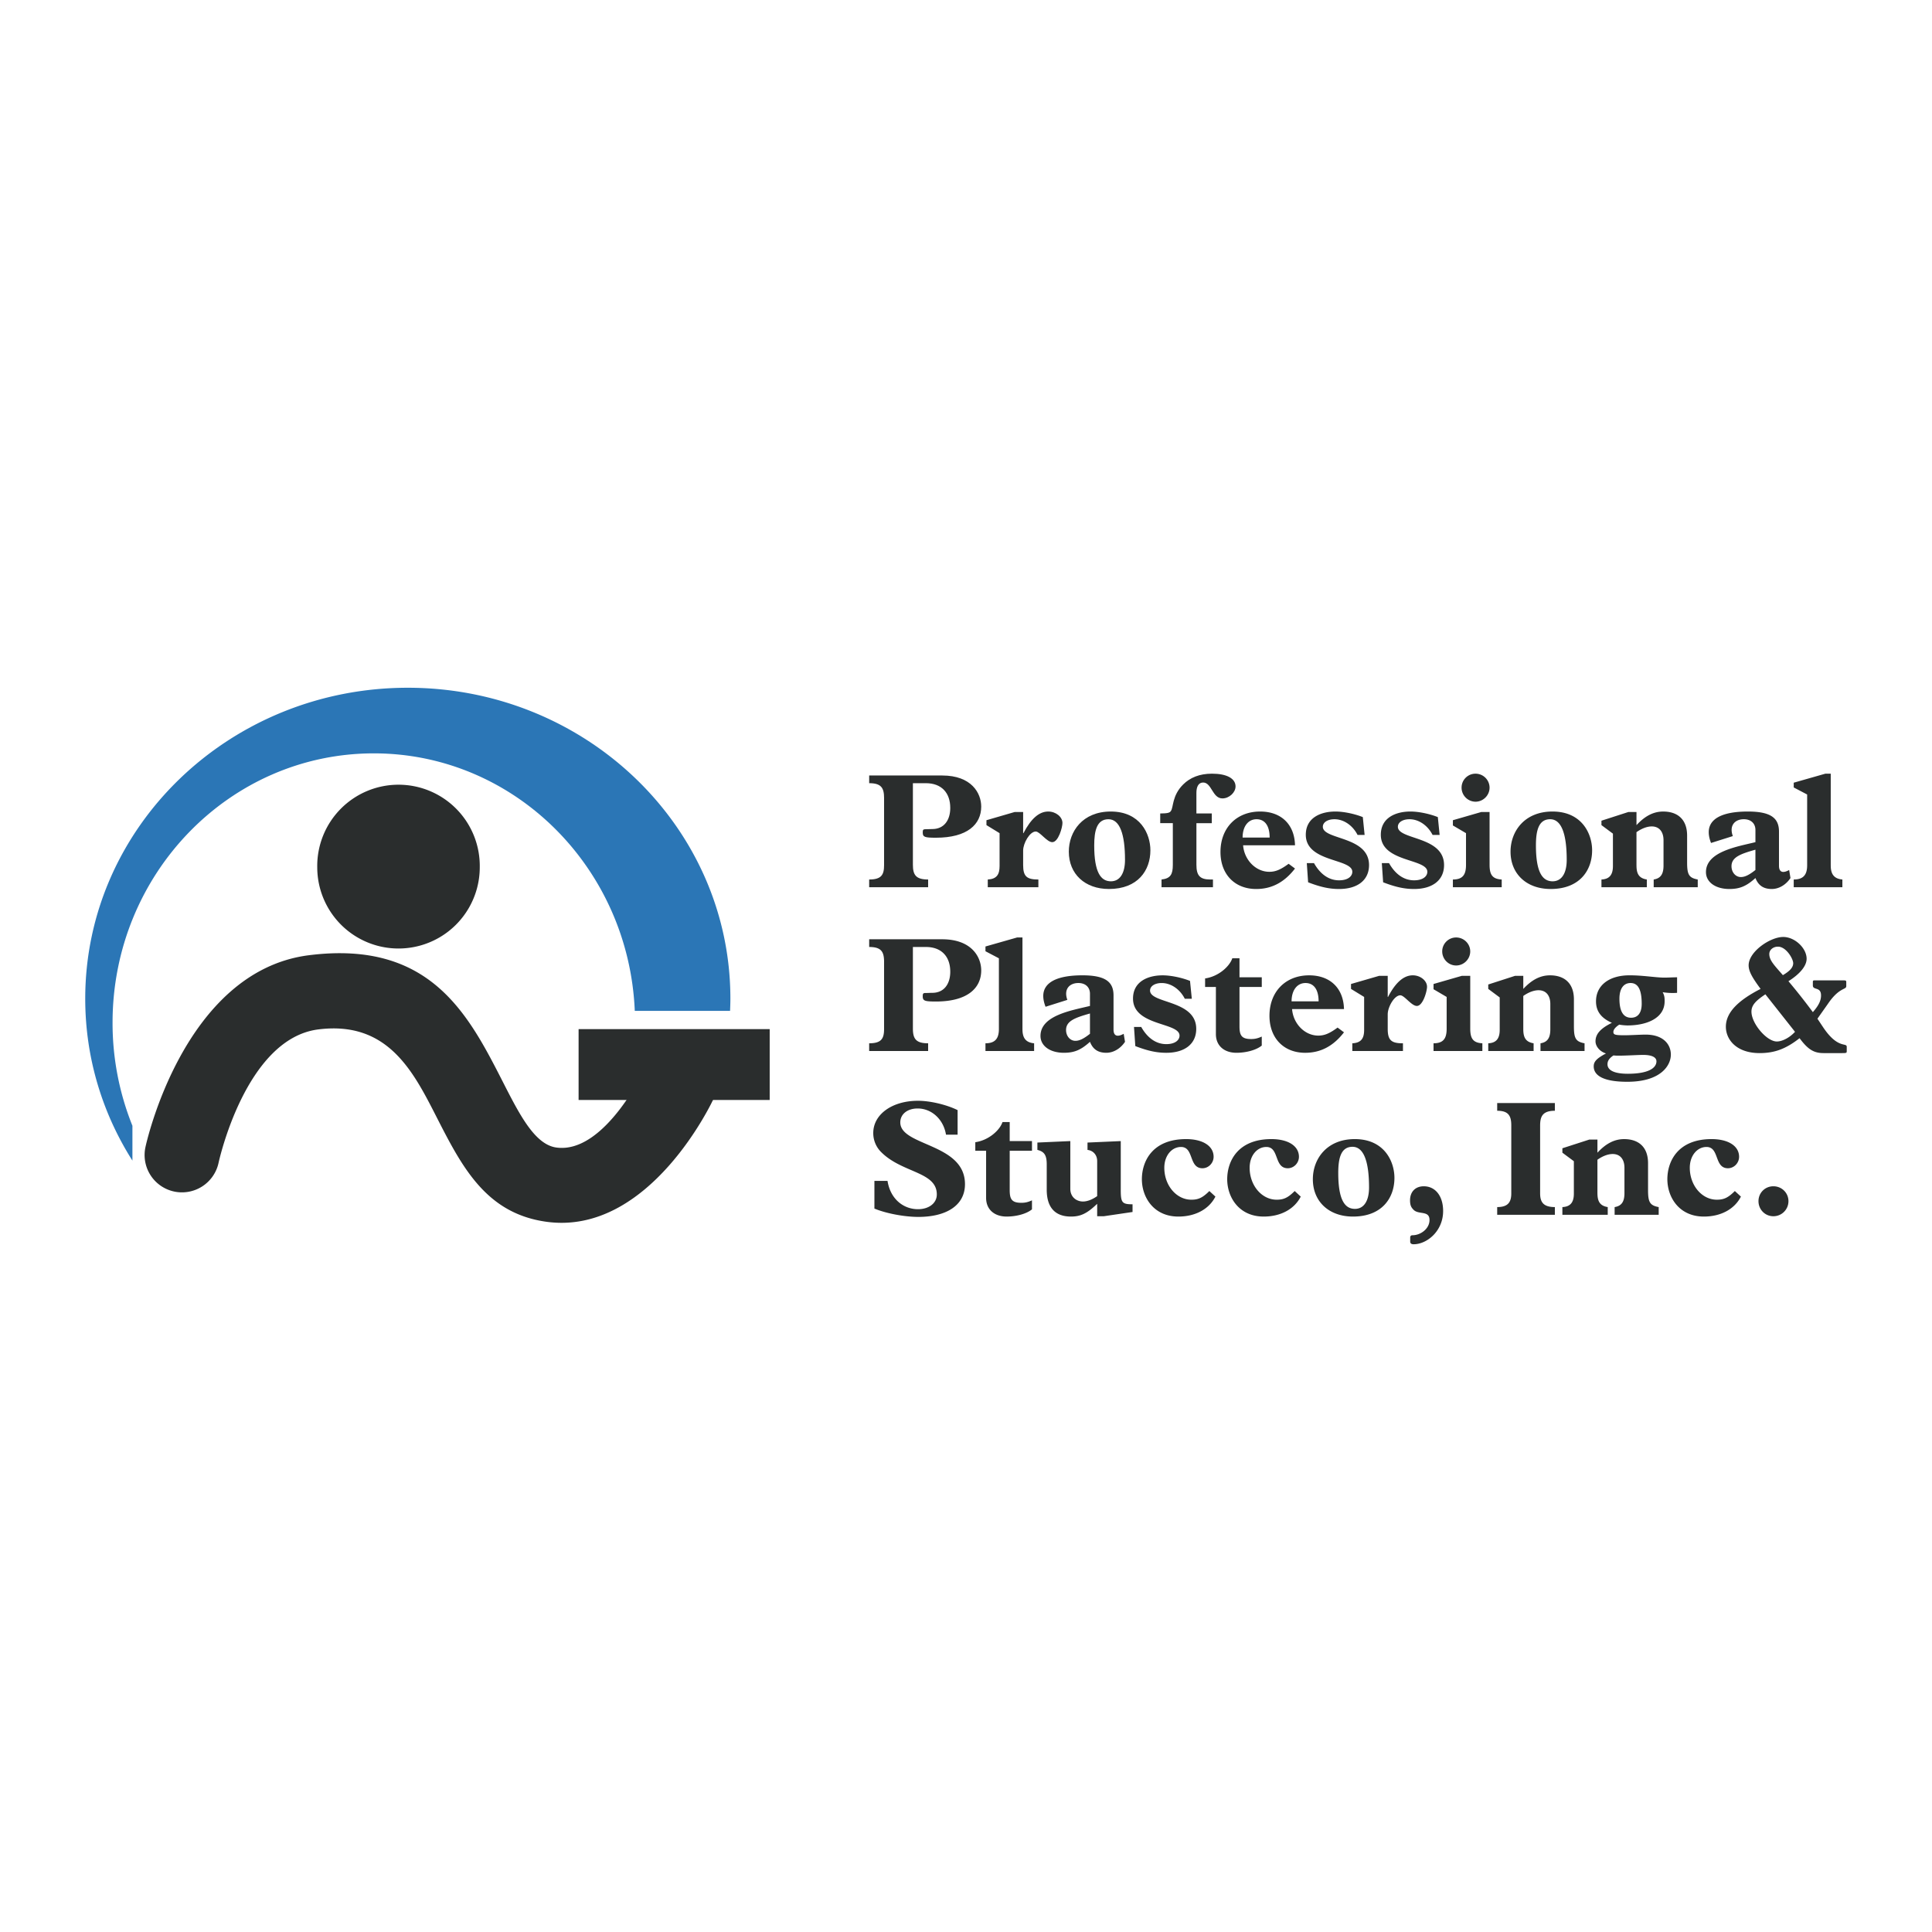 <svg xmlns="http://www.w3.org/2000/svg" width="2500" height="2500" viewBox="0 0 192.756 192.756"><path fill-rule="evenodd" clip-rule="evenodd" fill="#fff" d="M0 0h192.756v192.756H0V0z"/><path d="M13.212 112.319a27.473 27.473 0 0 1-1.982-10.284c0-14.841 11.67-26.872 26.066-26.872 14.01 0 25.437 11.398 26.036 25.69h9.507c.017-.404.032-.808.032-1.215 0-17.133-14.41-31.021-32.184-31.021S8.504 82.506 8.504 99.639c0 5.92 1.723 11.452 4.708 16.157v-3.477z" fill-rule="evenodd" clip-rule="evenodd" fill="#2b76b6"/><path d="M31.652 86.526a8.107 8.107 0 1 0 16.214 0 8.108 8.108 0 1 0-16.214 0z" fill-rule="evenodd" clip-rule="evenodd" fill="#2a2d2d"/><path d="M21.801 116.038a3.736 3.736 0 0 1-4.452 2.836 3.725 3.725 0 0 1-2.833-4.446c.011-.05 3.745-17.537 16.306-19.125 12.117-1.53 15.909 5.897 19.378 12.695 1.633 3.199 3.158 6.187 5.295 6.489 4.88.691 8.921-8.011 8.933-8.035a3.733 3.733 0 0 1 4.971-1.786 3.74 3.74 0 0 1 1.787 4.975c-.018.039-6.339 13.721-16.715 12.249-6.021-.854-8.397-5.51-10.943-10.498-2.33-4.566-4.878-9.557-11.771-8.687-7.286.921-9.948 13.297-9.956 13.333z" fill="#2a2d2d"/><path fill="#2a2d2d" d="M76.792 109.745H57.727v-7.069h19.065v7.069z"/><path d="M88.205 79.627c0-1.03-.294-1.488-1.487-1.488v-.767h7.288c2.926 0 3.89 1.765 3.89 3.104 0 1.764-1.374 3.104-4.512 3.104-1.126 0-1.323-.065-1.323-.523 0-.244.033-.326.261-.326.229 0 .49-.016.687-.016 1.193 0 1.798-.899 1.798-2.108 0-1.504-.867-2.468-2.435-2.468H91.08v8.138c0 1.029.311 1.471 1.52 1.471v.769h-5.883v-.769c1.209 0 1.487-.457 1.487-1.421v-6.7h.001zM99.727 83.124l-1.309-.802v-.489l2.811-.817h.85v2.108h.033c.734-1.422 1.551-2.158 2.467-2.158.77 0 1.422.54 1.422 1.144 0 .442-.408 1.913-1.014 1.913-.539 0-1.24-1.062-1.65-1.062-.604 0-1.258 1.176-1.258 1.896v1.454c0 1.144.375 1.438 1.52 1.438v.769H98.55v-.769c.898-.049 1.178-.507 1.178-1.34v-3.285h-.001zM112.242 85.787c0 1.357-.523 2.141-1.406 2.141-.996 0-1.666-.866-1.666-3.579 0-1.471.262-2.614 1.422-2.614 1.127 0 1.65 1.487 1.65 4.052zm2.533-.948c0-1.65-1.014-3.873-3.955-3.873-2.811 0-4.184 1.995-4.184 4.004 0 2.222 1.602 3.725 4.004 3.725 2.893.001 4.135-1.862 4.135-3.856zM120.902 82.127h-1.535v4.15c0 1.046.326 1.471 1.373 1.471h.277v.769h-5.131v-.769c.898-.098 1.127-.522 1.127-1.455v-4.167h-1.258v-.965c.816 0 .963-.097 1.062-.245.277-.375.098-1.52 1.225-2.647.688-.686 1.635-1.079 2.877-1.079 1.471 0 2.352.474 2.352 1.275 0 .604-.637 1.193-1.307 1.193-1.014 0-1.062-1.585-1.928-1.585-.475 0-.67.441-.67 1.029v2.059h1.535v.966h.001z" fill-rule="evenodd" clip-rule="evenodd" fill="#2a2d2d"/><path d="M123.975 83.565c0-1.111.555-1.83 1.389-1.83s1.309.654 1.309 1.83h-2.698zm4.591 2.615c-.801.588-1.307.8-1.928.8-1.34 0-2.5-1.176-2.613-2.647h5.178c-.047-2.075-1.371-3.367-3.479-3.367-2.354 0-3.957 1.635-3.957 4.037 0 2.223 1.422 3.693 3.564 3.693 1.551 0 2.811-.669 3.871-2.042l-.636-.474zM136.148 83.303h-.703c-.49-.963-1.389-1.568-2.303-1.568-.688 0-1.162.311-1.162.751 0 1.324 4.609.915 4.609 3.824 0 1.486-1.127 2.385-2.99 2.385-.932 0-1.814-.179-3.088-.669l-.131-1.912h.719c.637 1.127 1.502 1.715 2.5 1.715.898 0 1.322-.408 1.322-.85 0-1.34-4.641-.931-4.641-3.693 0-1.716 1.504-2.321 2.959-2.321.783 0 1.861.213 2.729.556l.18 1.782zM143.633 83.303h-.703c-.49-.963-1.389-1.568-2.303-1.568-.688 0-1.16.311-1.16.751 0 1.324 4.607.915 4.607 3.824 0 1.486-1.129 2.385-2.99 2.385-.932 0-1.814-.179-3.088-.669l-.131-1.912h.719c.637 1.127 1.502 1.715 2.5 1.715.898 0 1.322-.408 1.322-.85 0-1.34-4.641-.931-4.641-3.693 0-1.716 1.504-2.321 2.959-2.321.783 0 1.861.213 2.729.556l.18 1.782zM148.615 86.262c0 .948.23 1.437 1.211 1.486v.769h-4.871v-.769c.965 0 1.309-.457 1.309-1.455v-3.169l-1.309-.768v-.523l2.828-.817h.832v5.246zm-1.404-9.071a1.4 1.4 0 0 1 1.404 1.39c0 .768-.635 1.405-1.404 1.405a1.402 1.402 0 0 1-1.389-1.405c0-.769.621-1.39 1.389-1.39zM156.312 85.787c0 1.357-.521 2.141-1.406 2.141-.996 0-1.666-.866-1.666-3.579 0-1.471.262-2.614 1.422-2.614 1.129 0 1.65 1.487 1.65 4.052zm2.534-.948c0-1.65-1.014-3.873-3.955-3.873-2.811 0-4.184 1.995-4.184 4.004 0 2.222 1.602 3.725 4.004 3.725 2.893.001 4.135-1.862 4.135-3.856zM163.273 86.343c0 .769.197 1.274 1.031 1.405v.769h-4.527v-.769c.783-.033 1.145-.457 1.145-1.34v-3.235l-1.145-.851v-.44l2.68-.866h.816v1.307c.816-.882 1.666-1.356 2.664-1.356 1.455 0 2.387.801 2.387 2.402v2.696c0 1.209.195 1.52 1.061 1.683v.769h-4.395v-.769c.719-.114.98-.571.98-1.389v-2.533c0-.8-.393-1.373-1.178-1.373-.506 0-1.061.245-1.52.573v3.317h.001zM175.139 86.8c-.623.491-1.047.703-1.455.703-.523 0-.932-.474-.932-1.079 0-.898.883-1.226 2.387-1.65V86.8zm3.365 0c-.555.311-1.014.294-1.014-.425v-3.399c0-1.34-.785-2.01-3.105-2.01-2.58 0-3.904.736-3.904 2.06 0 .342.082.701.229 1.077l2.174-.686c-.393-1.096.246-1.683 1.096-1.683.717 0 1.16.425 1.16 1.079v1.209c-1.781.441-4.936.932-4.936 2.99 0 .997.947 1.683 2.336 1.683 1.029 0 1.699-.278 2.6-1.094.293.751.816 1.094 1.633 1.094.703 0 1.406-.409 1.863-1.094l-.132-.801zM182.654 86.343c0 .751.229 1.323 1.16 1.405v.769h-4.854v-.769c.965 0 1.34-.474 1.34-1.421v-7.06l-1.34-.703v-.474l3.154-.899h.539v9.152h.001zM88.205 95.968c0-1.03-.294-1.487-1.487-1.487v-.769h7.288c2.926 0 3.89 1.766 3.89 3.105 0 1.765-1.374 3.104-4.512 3.104-1.126 0-1.323-.065-1.323-.522 0-.246.033-.327.261-.327.229 0 .49-.017.687-.017 1.193 0 1.798-.898 1.798-2.108 0-1.502-.867-2.467-2.435-2.467H91.08v8.138c0 1.029.311 1.471 1.52 1.471v.769h-5.883v-.769c1.209 0 1.487-.457 1.487-1.422v-6.699h.001zM102.012 102.683c0 .753.23 1.324 1.162 1.406v.769H98.32v-.769c.963 0 1.34-.474 1.34-1.422v-7.058l-1.34-.704v-.474l3.154-.899h.537v9.151h.001zM108.746 103.142c-.621.49-1.047.702-1.455.702-.523 0-.93-.474-.93-1.078 0-.898.881-1.226 2.385-1.65v2.026zm3.365 0c-.557.31-1.014.294-1.014-.425v-3.399c0-1.34-.783-2.01-3.104-2.01-2.582 0-3.906.735-3.906 2.059 0 .344.082.703.229 1.079l2.174-.688c-.393-1.094.244-1.682 1.096-1.682.719 0 1.16.425 1.16 1.077v1.21c-1.783.44-4.936.932-4.936 2.99 0 .997.947 1.683 2.336 1.683 1.029 0 1.701-.277 2.6-1.094.293.751.816 1.094 1.633 1.094.703 0 1.406-.408 1.863-1.094l-.131-.8zM118.908 99.645h-.701c-.49-.964-1.389-1.568-2.305-1.568-.686 0-1.16.311-1.16.751 0 1.324 4.607.915 4.607 3.824 0 1.486-1.127 2.385-2.988 2.385-.934 0-1.814-.179-3.09-.669l-.131-1.912h.719c.637 1.127 1.504 1.716 2.502 1.716.896 0 1.322-.409 1.322-.85 0-1.34-4.641-.933-4.641-3.693 0-1.716 1.504-2.32 2.957-2.32.785 0 1.863.213 2.73.555l.179 1.781zM123.664 102.389c0 .899.197 1.276 1.16 1.276.393 0 .654-.066 1.062-.246v.898c-.539.441-1.537.719-2.533.719-1.193 0-2.043-.686-2.043-1.862v-4.706h-1.078v-.85c1.357-.196 2.451-1.21 2.713-2.009h.719v1.896h2.223v.963h-2.223v3.921zM128.861 99.905c0-1.11.555-1.829 1.389-1.829.832 0 1.307.653 1.307 1.829h-2.696zm4.59 2.616c-.799.588-1.307.801-1.926.801-1.342 0-2.5-1.178-2.615-2.648h5.18c-.049-2.075-1.373-3.365-3.48-3.365-2.354 0-3.955 1.634-3.955 4.036 0 2.223 1.422 3.692 3.562 3.692 1.553 0 2.811-.669 3.873-2.043l-.639-.473zM136.1 99.465l-1.309-.801v-.491l2.812-.815h.85v2.107h.031c.736-1.422 1.553-2.157 2.469-2.157.768 0 1.422.539 1.422 1.144 0 .441-.408 1.912-1.014 1.912-.539 0-1.242-1.062-1.65-1.062-.605 0-1.258 1.177-1.258 1.896v1.455c0 1.145.375 1.438 1.52 1.438v.769h-5.051v-.769c.898-.049 1.178-.507 1.178-1.34v-3.286zM146.686 102.602c0 .948.229 1.438 1.209 1.487v.769h-4.871v-.769c.965 0 1.309-.457 1.309-1.453v-3.171l-1.309-.769v-.523l2.828-.815h.834v5.244zm-1.407-9.07c.768 0 1.406.622 1.406 1.39s-.639 1.405-1.406 1.405-1.389-.637-1.389-1.405.622-1.39 1.389-1.39zM151.979 102.683c0 .769.197 1.275 1.029 1.406v.769h-4.525v-.769c.783-.032 1.143-.457 1.143-1.34v-3.234l-1.143-.851v-.441l2.68-.865h.816v1.307c.818-.882 1.668-1.356 2.664-1.356 1.453 0 2.387.801 2.387 2.402v2.696c0 1.209.195 1.52 1.061 1.683v.769h-4.395v-.769c.719-.113.98-.571.98-1.389v-2.533c0-.801-.393-1.372-1.176-1.372-.508 0-1.064.245-1.521.571v3.316zM163.793 100.151c0 .898-.377 1.389-1.062 1.389-.768 0-1.16-.638-1.16-1.896 0-.997.408-1.568 1.111-1.568.752 0 1.111.669 1.111 2.075zm3.531-2.646c-.426 0-.834.031-1.275.031-.85 0-2.107-.229-3.465-.229-2.059 0-3.35 1.014-3.35 2.598 0 .981.506 1.667 1.586 2.142-1.129.555-1.635 1.11-1.635 1.847 0 .507.441 1.028 1.045 1.209-.947.506-1.225.816-1.225 1.29 0 .834.816 1.536 3.35 1.536 3.334 0 4.346-1.617 4.346-2.712 0-1.014-.75-1.994-2.516-1.994-.49 0-1.568.065-2.092.065-.932 0-1.127-.049-1.127-.326 0-.213.164-.457.588-.735.211.049.637.081.816.081 1.945 0 3.709-.735 3.709-2.402 0-.229.018-.539-.195-.914a6.294 6.294 0 0 0 1.439.064v-1.551h.001zm-2.06 8.382c0 .653-.768 1.242-2.859 1.242-1.34 0-2.025-.344-2.025-.948 0-.343.195-.621.604-.883.457.082 2.256-.049 2.959-.049.879 0 1.321.245 1.321.638zM176.523 95.183c0-.424.391-.735.865-.735.816 0 1.52 1.21 1.52 1.65 0 .409-.311.769-1.029 1.193-.85-.979-1.356-1.471-1.356-2.108zm5.85 4.968c1.143-1.684 1.83-1.373 1.83-1.765v-.344c0-.213-.016-.229-.311-.229h-2.877c-.098 0-.146.032-.146.146v.36c0 .506.816.097.816.996 0 .508-.227.997-.816 1.666a62.156 62.156 0 0 0-2.436-3.087c1.047-.654 1.814-1.471 1.814-2.239 0-1.062-1.176-2.174-2.336-2.174-1.307 0-3.449 1.471-3.449 2.828 0 .587.344 1.209 1.193 2.353-2.141 1.094-3.465 2.304-3.465 3.774 0 1.274 1.047 2.631 3.367 2.631 1.504 0 2.631-.426 3.986-1.487.85 1.145 1.439 1.487 2.402 1.487h1.832c.457 0 .473-.017.473-.212v-.409c0-.473-.883.263-2.369-1.977l-.555-.834 1.047-1.484zm-3.285 2.794c-.539.589-1.273.965-1.814.965-1.012 0-2.531-1.799-2.531-2.976 0-.637.408-1.078 1.389-1.731l2.956 3.742zM94.382 113.207c-.245-1.52-1.422-2.614-2.828-2.614-1.029 0-1.732.572-1.732 1.389 0 2.386 6.454 2.06 6.454 6.16 0 2.158-1.912 3.269-4.657 3.269-1.373 0-3.219-.344-4.379-.833v-2.762h1.307c.294 1.847 1.618 2.826 3.039 2.826 1.096 0 1.88-.604 1.88-1.47 0-2.288-3.448-2.124-5.54-4.216a2.66 2.66 0 0 1-.801-1.913c0-1.861 1.879-3.218 4.461-3.218 1.226 0 2.86.392 3.954.931v2.451h-1.158zM100.738 118.73c0 .899.195 1.274 1.16 1.274.393 0 .654-.064 1.062-.245v.899c-.539.441-1.535.718-2.533.718-1.193 0-2.043-.686-2.043-1.861v-4.707h-1.078v-.849c1.355-.197 2.451-1.21 2.713-2.011h.719v1.896h2.223v.964h-2.223v3.922zM111.818 118.697c0 1.292.129 1.455 1.176 1.455v.768l-2.877.425h-.652v-1.242c-.998.964-1.65 1.274-2.615 1.274-1.633 0-2.418-.964-2.418-2.68v-2.532c0-.915-.246-1.274-.932-1.438v-.735l3.285-.146v4.754c0 .884.67 1.275 1.258 1.275.424 0 .914-.18 1.422-.539v-3.497c0-.588-.377-1.046-.965-1.111v-.735l3.318-.146v4.85zM121.262 119.385c-.637 1.257-2.01 1.992-3.693 1.992-2.482 0-3.643-1.944-3.643-3.725 0-1.766 1.029-4.004 4.412-4.004 1.666 0 2.744.687 2.744 1.765 0 .621-.506 1.144-1.111 1.144-1.389 0-.832-2.124-2.139-2.124-.932 0-1.668.867-1.668 2.076 0 1.764 1.209 3.186 2.697 3.186.701 0 1.127-.196 1.797-.866l.604.556zM129.775 119.385c-.637 1.257-2.01 1.992-3.693 1.992-2.484 0-3.643-1.944-3.643-3.725 0-1.766 1.029-4.004 4.412-4.004 1.666 0 2.744.687 2.744 1.765 0 .621-.506 1.144-1.111 1.144-1.389 0-.832-2.124-2.139-2.124-.934 0-1.668.867-1.668 2.076 0 1.764 1.209 3.186 2.695 3.186.703 0 1.129-.196 1.799-.866l.604.556zM136.59 118.47c0 1.356-.523 2.14-1.404 2.14-.998 0-1.668-.865-1.668-3.578 0-1.471.262-2.615 1.422-2.615 1.126-.001 1.65 1.486 1.65 4.053zm2.533-.949c0-1.65-1.014-3.873-3.953-3.873-2.811 0-4.186 1.993-4.186 4.004 0 2.222 1.602 3.725 4.006 3.725 2.891 0 4.133-1.861 4.133-3.856zM140.695 123.47c0-.147.082-.229.229-.229.816 0 1.699-.653 1.699-1.52 0-.98-1.078-.506-1.584-1.013-.229-.229-.359-.441-.359-.948 0-.866.539-1.404 1.371-1.404 1.16 0 1.93.979 1.93 2.467 0 2.01-1.619 3.317-2.941 3.317-.244 0-.344-.099-.344-.263v-.407h-.001zM155.129 121.198h-5.754v-.768c1.062 0 1.406-.475 1.406-1.357v-6.798c0-.997-.326-1.454-1.406-1.454v-.769h5.754v.769c-1.244 0-1.471.589-1.471 1.488v6.748c0 .883.326 1.373 1.471 1.373v.768zM159.377 119.024c0 .768.195 1.275 1.027 1.406v.768h-4.525v-.768c.785-.033 1.145-.458 1.145-1.34v-3.236l-1.145-.851v-.44l2.68-.866h.818v1.307c.816-.882 1.666-1.355 2.662-1.355 1.455 0 2.387.8 2.387 2.402v2.696c0 1.209.195 1.52 1.062 1.684v.768h-4.396v-.768c.719-.115.98-.573.98-1.39v-2.532c0-.802-.393-1.373-1.176-1.373-.508 0-1.062.245-1.52.571v3.317h.001zM173.691 119.385c-.639 1.257-2.012 1.992-3.693 1.992-2.484 0-3.645-1.944-3.645-3.725 0-1.766 1.029-4.004 4.412-4.004 1.666 0 2.744.687 2.744 1.765 0 .621-.506 1.144-1.111 1.144-1.387 0-.832-2.124-2.139-2.124-.932 0-1.668.867-1.668 2.076 0 1.764 1.211 3.186 2.697 3.186.703 0 1.127-.196 1.797-.866l.606.556zM176.93 118.355c.834 0 1.504.653 1.504 1.486s-.67 1.503-1.504 1.503c-.832 0-1.486-.67-1.486-1.503s.654-1.486 1.486-1.486z" fill-rule="evenodd" clip-rule="evenodd" fill="#2a2d2d"/></svg>